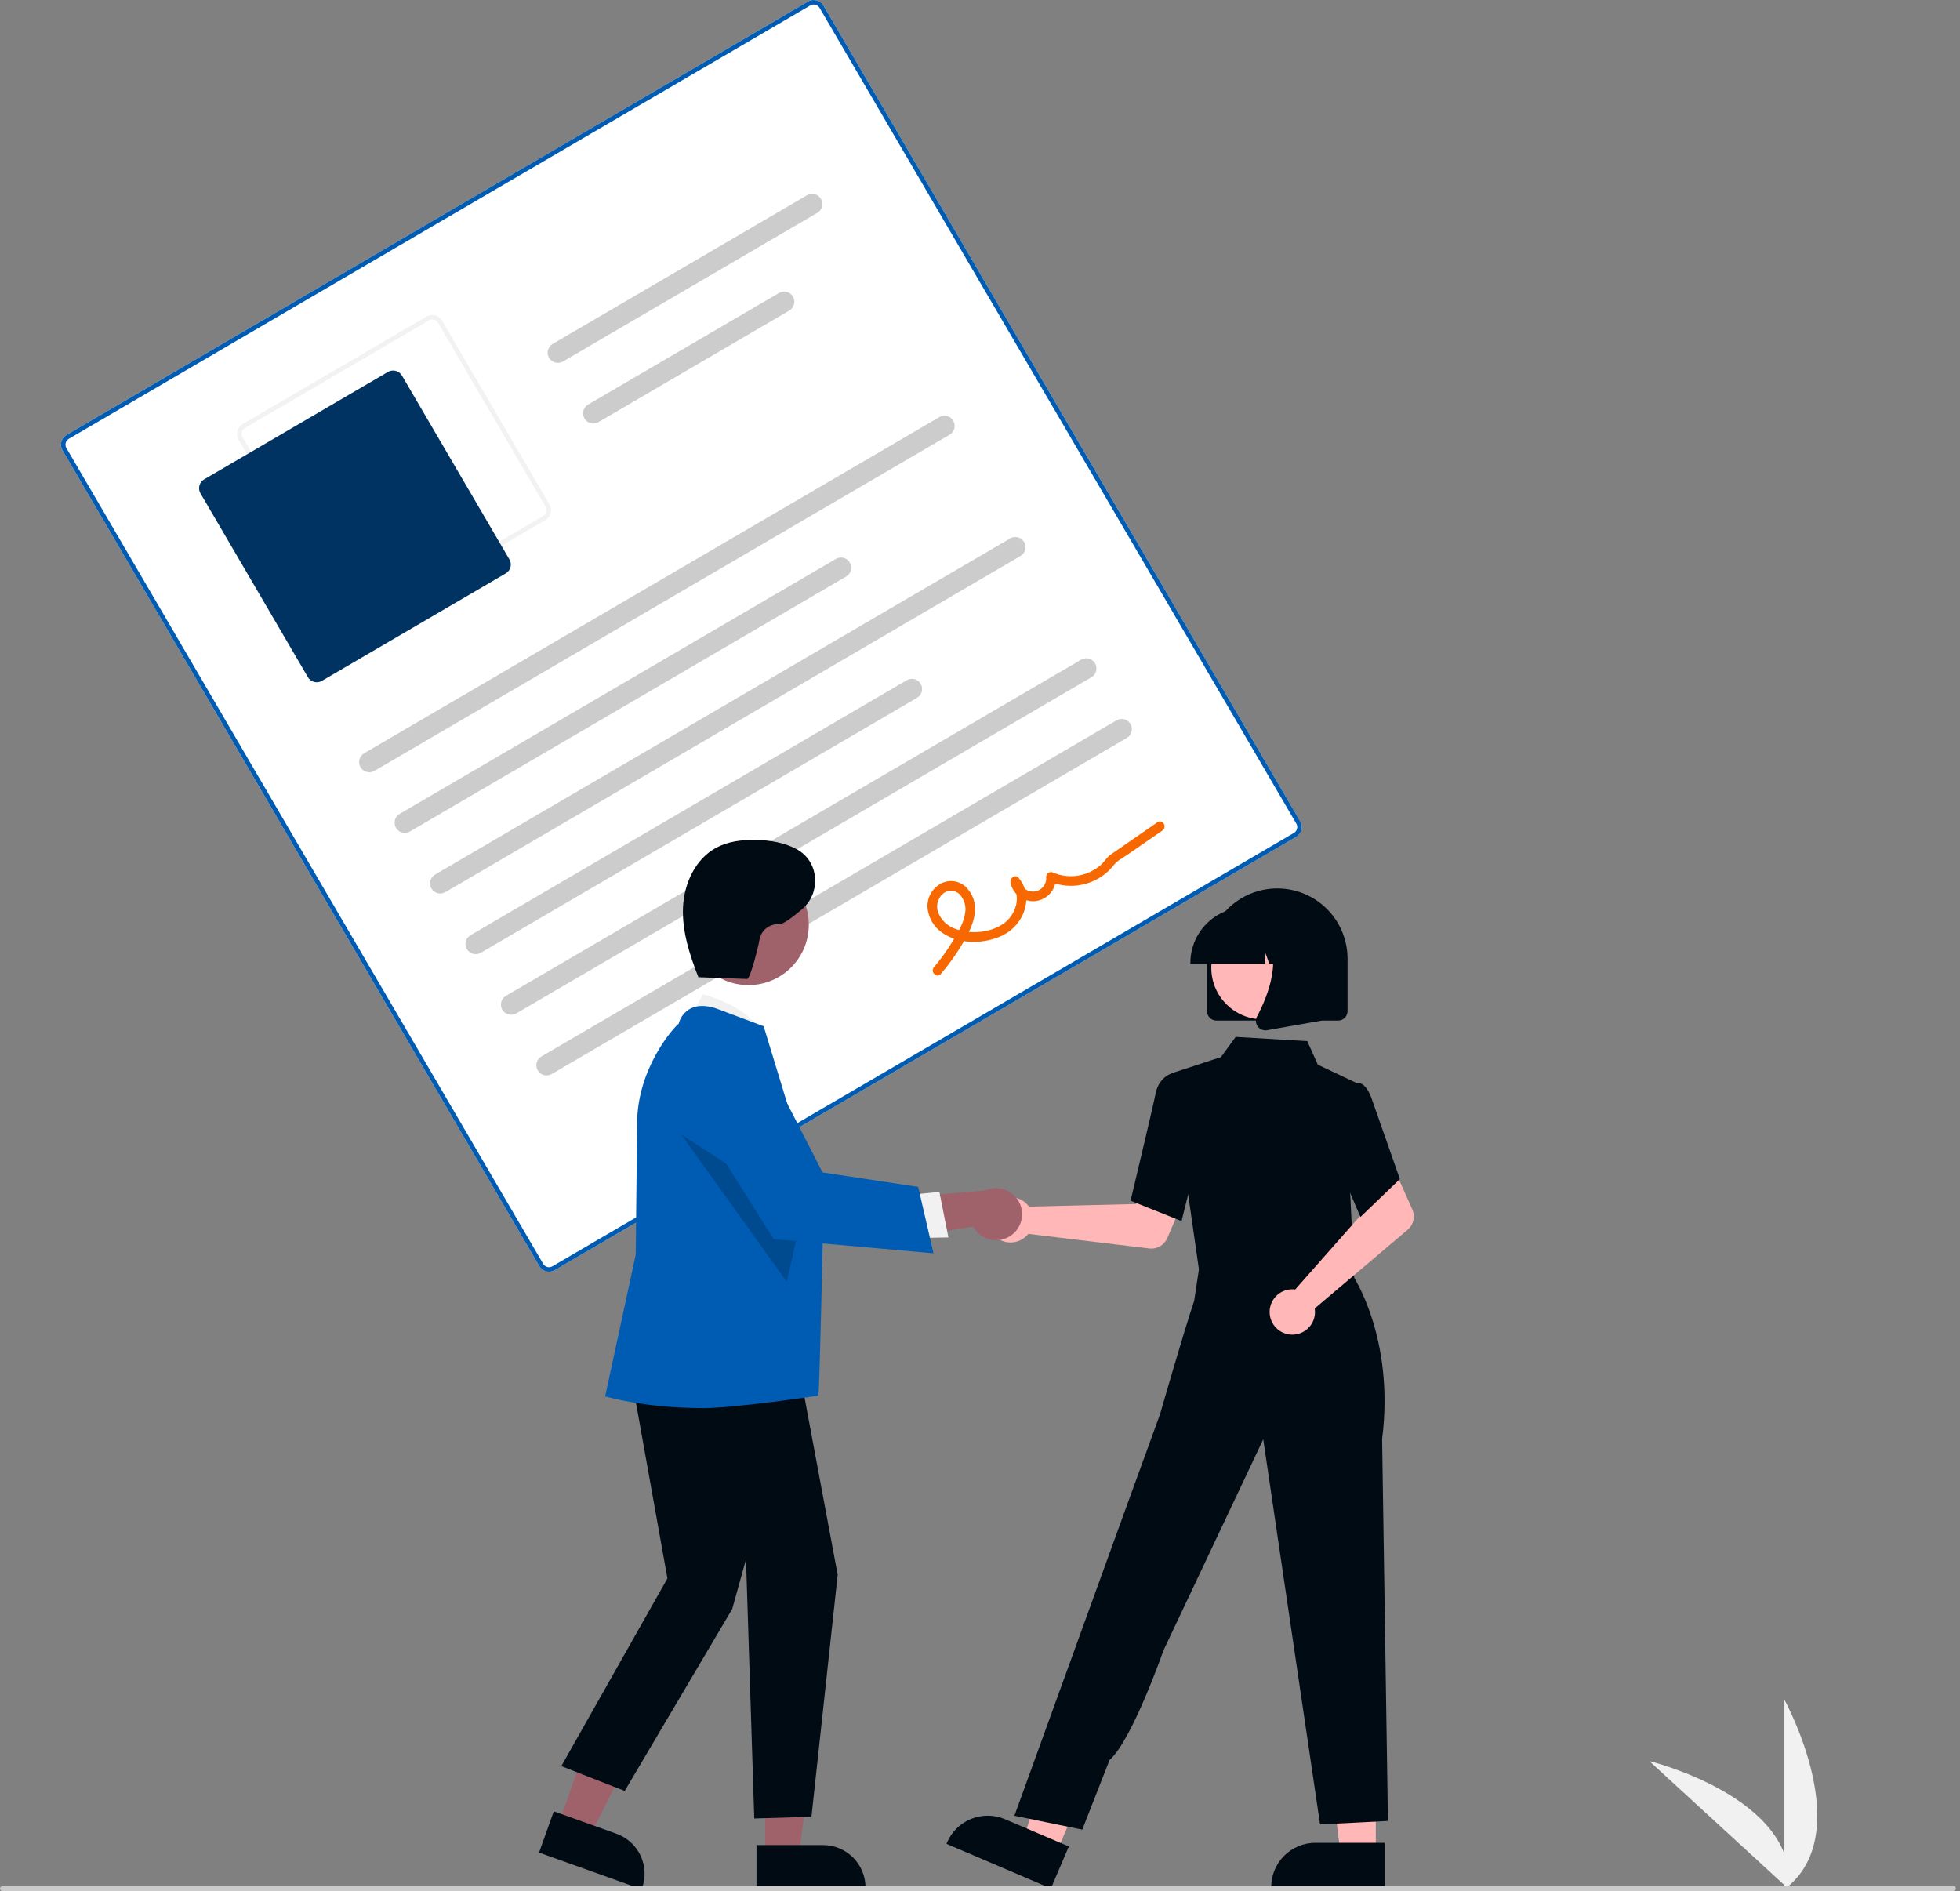 <svg width="114" height="110" viewBox="0 0 114 110" fill="none" xmlns="http://www.w3.org/2000/svg">
<rect x="0" y="0" width="114" height="110" fill="#808080" stroke="none"/>
<g clip-path="url(#clip0_22486_550864)">
<path d="M103.787 109.89V98.859C103.787 98.859 108.086 106.68 103.787 109.89Z" fill="#F1F1F1"/>
<path d="M104.053 109.888L95.927 102.428C95.927 102.428 104.595 104.55 104.053 109.888Z" fill="#F1F1F1"/>
<path d="M75.391 48.674L32.268 73.878C32.117 73.966 31.937 73.991 31.768 73.946C31.599 73.902 31.454 73.792 31.366 73.642L3.635 26.195C3.547 26.044 3.523 25.865 3.567 25.696C3.612 25.527 3.721 25.382 3.872 25.294L46.995 0.09C47.146 0.002 47.325 -0.022 47.494 0.022C47.663 0.066 47.808 0.176 47.896 0.326L75.627 47.773C75.715 47.924 75.739 48.103 75.695 48.273C75.651 48.441 75.541 48.586 75.391 48.674Z" fill="white"/>
<path d="M75.391 48.674L32.268 73.878C32.117 73.966 31.937 73.991 31.768 73.946C31.599 73.902 31.454 73.792 31.366 73.642L3.635 26.195C3.547 26.044 3.523 25.865 3.567 25.696C3.612 25.527 3.721 25.382 3.872 25.294L46.995 0.09C47.146 0.002 47.325 -0.022 47.494 0.022C47.663 0.066 47.808 0.176 47.896 0.326L75.627 47.773C75.715 47.924 75.739 48.103 75.695 48.273C75.651 48.441 75.541 48.586 75.391 48.674ZM4.005 25.521C3.914 25.574 3.849 25.661 3.822 25.762C3.795 25.864 3.81 25.972 3.863 26.062L31.594 73.509C31.647 73.599 31.733 73.665 31.835 73.692C31.936 73.718 32.044 73.703 32.135 73.65L75.257 48.447C75.348 48.394 75.414 48.307 75.44 48.206C75.467 48.104 75.452 47.996 75.399 47.906L47.669 0.459C47.615 0.369 47.529 0.303 47.427 0.277C47.326 0.25 47.218 0.265 47.128 0.318L4.005 25.521Z" fill="#005CB3"/>
<path d="M31.725 30.246L21.029 36.498C20.878 36.586 20.699 36.61 20.53 36.566C20.361 36.521 20.216 36.412 20.128 36.261L13.877 25.566C13.789 25.415 13.764 25.235 13.809 25.066C13.853 24.897 13.963 24.753 14.113 24.664L24.809 18.413C24.96 18.325 25.139 18.301 25.308 18.345C25.477 18.389 25.622 18.499 25.71 18.65L31.961 29.345C32.049 29.496 32.074 29.676 32.029 29.845C31.985 30.014 31.875 30.158 31.725 30.246ZM14.246 24.892C14.156 24.945 14.09 25.032 14.063 25.133C14.037 25.234 14.052 25.342 14.104 25.433L20.355 36.128C20.409 36.218 20.495 36.284 20.597 36.311C20.698 36.337 20.806 36.323 20.896 36.27L31.592 30.019C31.682 29.966 31.748 29.879 31.774 29.778C31.801 29.676 31.786 29.569 31.734 29.478L25.483 18.783C25.43 18.692 25.343 18.627 25.241 18.6C25.14 18.573 25.032 18.588 24.942 18.641L14.246 24.892Z" fill="#F2F2F2"/>
<path d="M29.417 33.35L18.722 39.602C18.586 39.681 18.424 39.703 18.272 39.663C18.12 39.623 17.99 39.525 17.91 39.389L11.659 28.693C11.58 28.558 11.558 28.396 11.598 28.244C11.638 28.092 11.736 27.962 11.872 27.882L22.567 21.631C22.703 21.552 22.865 21.53 23.017 21.57C23.169 21.61 23.299 21.708 23.379 21.844L29.63 32.539C29.709 32.675 29.731 32.837 29.691 32.989C29.651 33.141 29.553 33.271 29.417 33.35Z" fill="#003262"/>
<path d="M55.232 25.284L21.78 44.836C21.645 44.915 21.483 44.937 21.331 44.897C21.179 44.857 21.049 44.758 20.969 44.623C20.89 44.487 20.868 44.325 20.908 44.173C20.948 44.021 21.046 43.891 21.182 43.811L54.633 24.26C54.701 24.221 54.775 24.195 54.852 24.185C54.929 24.174 55.008 24.179 55.083 24.199C55.158 24.218 55.229 24.253 55.291 24.3C55.353 24.347 55.406 24.406 55.445 24.473C55.484 24.54 55.51 24.615 55.52 24.692C55.531 24.769 55.526 24.847 55.506 24.923C55.487 24.998 55.452 25.069 55.405 25.131C55.358 25.193 55.299 25.245 55.232 25.284Z" fill="#CCCCCC"/>
<path d="M49.215 33.533L23.842 48.363C23.775 48.402 23.701 48.428 23.623 48.438C23.546 48.449 23.468 48.444 23.393 48.424C23.24 48.384 23.11 48.286 23.031 48.15C22.952 48.014 22.93 47.852 22.969 47.7C23.009 47.548 23.108 47.418 23.244 47.339L48.617 32.509C48.684 32.47 48.758 32.444 48.836 32.434C48.913 32.423 48.991 32.428 49.066 32.447C49.142 32.467 49.213 32.502 49.275 32.549C49.337 32.596 49.389 32.654 49.428 32.722C49.467 32.789 49.493 32.863 49.504 32.941C49.514 33.018 49.51 33.096 49.49 33.172C49.47 33.247 49.436 33.318 49.389 33.38C49.341 33.442 49.283 33.494 49.215 33.533Z" fill="#CCCCCC"/>
<path d="M47.538 12.38L32.746 21.025C32.61 21.104 32.449 21.126 32.296 21.087C32.144 21.047 32.014 20.948 31.935 20.812C31.855 20.676 31.833 20.515 31.873 20.362C31.913 20.21 32.012 20.08 32.148 20.001L46.939 11.356C47.075 11.276 47.237 11.254 47.389 11.294C47.464 11.314 47.535 11.348 47.597 11.395C47.659 11.442 47.711 11.501 47.75 11.569C47.79 11.636 47.815 11.71 47.826 11.787C47.836 11.864 47.832 11.943 47.812 12.018C47.792 12.094 47.758 12.164 47.711 12.226C47.664 12.288 47.605 12.34 47.538 12.38Z" fill="#CCCCCC"/>
<path d="M45.907 18.064L34.807 24.552C34.74 24.591 34.666 24.617 34.589 24.628C34.511 24.638 34.433 24.634 34.358 24.614C34.282 24.594 34.212 24.56 34.15 24.512C34.087 24.465 34.035 24.407 33.996 24.339C33.957 24.272 33.931 24.198 33.92 24.121C33.91 24.044 33.915 23.965 33.934 23.89C33.954 23.814 33.989 23.744 34.036 23.682C34.083 23.619 34.142 23.567 34.209 23.528L45.309 17.041C45.445 16.961 45.606 16.939 45.759 16.979C45.911 17.019 46.041 17.117 46.12 17.253C46.2 17.389 46.222 17.551 46.182 17.703C46.142 17.855 46.043 17.985 45.907 18.064Z" fill="#CCCCCC"/>
<path d="M59.355 32.339L25.904 51.89C25.768 51.969 25.606 51.992 25.454 51.952C25.302 51.912 25.172 51.813 25.092 51.677C25.013 51.541 24.991 51.38 25.031 51.227C25.07 51.075 25.169 50.945 25.305 50.866L58.757 31.315C58.892 31.235 59.054 31.213 59.206 31.253C59.358 31.293 59.488 31.392 59.568 31.527C59.647 31.663 59.669 31.825 59.629 31.977C59.59 32.129 59.491 32.259 59.355 32.339Z" fill="#CCCCCC"/>
<path d="M53.338 40.587L27.965 55.417C27.898 55.456 27.824 55.482 27.747 55.492C27.669 55.503 27.591 55.498 27.516 55.478C27.44 55.459 27.37 55.424 27.308 55.377C27.245 55.33 27.193 55.271 27.154 55.204C27.115 55.137 27.089 55.063 27.078 54.985C27.068 54.908 27.073 54.83 27.092 54.754C27.112 54.679 27.147 54.608 27.194 54.546C27.241 54.484 27.3 54.432 27.367 54.393L52.74 39.563C52.807 39.524 52.881 39.498 52.959 39.488C53.036 39.477 53.114 39.482 53.19 39.502C53.265 39.521 53.336 39.556 53.398 39.603C53.46 39.65 53.512 39.709 53.551 39.776C53.59 39.843 53.616 39.917 53.627 39.995C53.637 40.072 53.633 40.15 53.613 40.226C53.593 40.301 53.559 40.372 53.511 40.434C53.465 40.496 53.406 40.548 53.338 40.587Z" fill="#CCCCCC"/>
<path d="M63.478 39.393L30.027 58.944C29.959 58.984 29.885 59.009 29.808 59.02C29.731 59.031 29.652 59.026 29.577 59.006C29.502 58.986 29.431 58.952 29.369 58.905C29.307 58.858 29.255 58.799 29.215 58.732C29.176 58.664 29.15 58.59 29.14 58.513C29.129 58.436 29.134 58.357 29.154 58.282C29.173 58.207 29.208 58.136 29.255 58.074C29.302 58.012 29.361 57.96 29.428 57.92L62.88 38.369C62.947 38.33 63.021 38.304 63.098 38.294C63.175 38.283 63.254 38.288 63.329 38.307C63.405 38.327 63.475 38.362 63.537 38.409C63.599 38.456 63.651 38.515 63.691 38.582C63.73 38.649 63.756 38.723 63.766 38.801C63.777 38.878 63.772 38.956 63.752 39.032C63.733 39.107 63.698 39.178 63.651 39.24C63.604 39.302 63.545 39.354 63.478 39.393Z" fill="#CCCCCC"/>
<path d="M65.54 42.92L32.088 62.471C32.021 62.511 31.947 62.536 31.87 62.547C31.793 62.558 31.714 62.553 31.639 62.533C31.563 62.513 31.493 62.479 31.431 62.432C31.369 62.385 31.316 62.326 31.277 62.259C31.238 62.191 31.212 62.117 31.201 62.04C31.191 61.963 31.196 61.884 31.215 61.809C31.235 61.734 31.27 61.663 31.317 61.601C31.364 61.539 31.423 61.487 31.49 61.447L64.941 41.896C65.009 41.857 65.083 41.831 65.16 41.821C65.237 41.81 65.316 41.815 65.391 41.835C65.466 41.854 65.537 41.889 65.599 41.936C65.661 41.983 65.713 42.042 65.753 42.109C65.792 42.176 65.818 42.251 65.828 42.328C65.839 42.405 65.834 42.483 65.814 42.559C65.794 42.634 65.76 42.705 65.713 42.767C65.666 42.829 65.607 42.881 65.54 42.92Z" fill="#CCCCCC"/>
<path d="M54.722 56.651C55.187 56.104 55.605 55.519 55.973 54.902C56.303 54.346 56.626 53.751 56.699 53.098C56.736 52.82 56.707 52.537 56.614 52.273C56.521 52.008 56.367 51.769 56.165 51.575C55.969 51.395 55.721 51.282 55.457 51.252C55.192 51.221 54.925 51.276 54.694 51.408C54.46 51.542 54.267 51.737 54.135 51.973C54.002 52.208 53.936 52.474 53.943 52.744C53.962 53.041 54.048 53.33 54.194 53.589C54.34 53.848 54.543 54.071 54.788 54.24C55.776 54.957 57.321 54.919 58.374 54.374C59.561 53.76 60.175 52.154 59.242 51.054C59.048 50.825 58.725 51.081 58.774 51.328C58.836 51.661 59.022 51.958 59.295 52.158C59.569 52.359 59.908 52.447 60.245 52.406C60.581 52.364 60.889 52.196 61.105 51.935C61.322 51.674 61.43 51.34 61.409 51.002L60.99 51.247C61.504 51.475 62.068 51.563 62.627 51.503C63.186 51.443 63.72 51.237 64.174 50.906C64.398 50.742 64.599 50.548 64.769 50.33C64.975 50.062 65.319 49.889 65.598 49.696L67.61 48.306C67.906 48.102 67.624 47.615 67.326 47.821L65.504 49.08C65.201 49.289 64.895 49.496 64.594 49.709C64.378 49.861 64.245 50.106 64.049 50.286C63.677 50.62 63.218 50.842 62.726 50.925C62.233 51.009 61.727 50.95 61.266 50.757C61.223 50.734 61.175 50.722 61.126 50.723C61.077 50.724 61.029 50.737 60.987 50.762C60.945 50.787 60.91 50.822 60.886 50.864C60.861 50.906 60.847 50.953 60.846 51.002C60.869 51.204 60.81 51.406 60.684 51.565C60.557 51.724 60.373 51.827 60.172 51.851C59.97 51.875 59.767 51.818 59.607 51.693C59.447 51.568 59.343 51.385 59.318 51.183L58.849 51.457C59.451 52.166 59.05 53.254 58.357 53.73C57.582 54.263 56.437 54.355 55.563 54.024C55.349 53.95 55.152 53.833 54.985 53.68C54.818 53.527 54.684 53.341 54.593 53.133C54.507 52.946 54.483 52.737 54.523 52.535C54.563 52.334 54.665 52.15 54.816 52.009C54.946 51.881 55.121 51.808 55.303 51.806C55.486 51.804 55.663 51.873 55.796 51.999C55.94 52.146 56.046 52.327 56.105 52.526C56.163 52.724 56.172 52.934 56.13 53.136C56.04 53.7 55.728 54.219 55.438 54.7C55.108 55.249 54.733 55.77 54.319 56.258C54.088 56.533 54.488 56.929 54.722 56.651Z" fill="#F76900"/>
<path d="M59.715 70.022C59.763 70.072 59.808 70.126 59.848 70.183L66.077 70.03L66.804 68.702L68.951 69.537L67.893 72.013C67.808 72.213 67.659 72.38 67.471 72.488C67.283 72.597 67.064 72.642 66.848 72.616L59.81 71.766C59.644 71.976 59.418 72.13 59.162 72.209C58.906 72.287 58.632 72.286 58.377 72.205C58.122 72.124 57.897 71.968 57.733 71.756C57.569 71.544 57.473 71.288 57.459 71.02C57.444 70.753 57.511 70.487 57.651 70.259C57.791 70.031 57.997 69.85 58.242 69.742C58.487 69.633 58.759 69.602 59.022 69.652C59.285 69.702 59.527 69.831 59.715 70.022Z" fill="#FFB7B7"/>
<path d="M80.021 107.852H77.973L76.999 99.952L80.021 99.952L80.021 107.852Z" fill="#FFB7B7"/>
<path d="M80.543 109.837L73.939 109.837V109.754C73.939 109.072 74.21 108.418 74.692 107.936C75.174 107.454 75.828 107.183 76.51 107.183H76.51L80.543 107.183L80.543 109.837Z" fill="#000B14"/>
<path d="M61.423 107.807L59.54 107.002L61.747 99.354L64.527 100.542L61.423 107.807Z" fill="#FFB7B7"/>
<path d="M61.123 109.837L55.05 107.243L55.083 107.166C55.351 106.539 55.857 106.044 56.489 105.79C57.122 105.537 57.83 105.544 58.456 105.812L58.457 105.812L62.166 107.397L61.123 109.837Z" fill="#000B14"/>
<path d="M70.066 71.733L69.917 74.133L74.247 74.597L78.777 75.081L77.443 71.437L70.066 71.733Z" fill="#FFB7B7"/>
<path d="M69.781 74.165L68.099 62.44L71.014 61.484L71.871 60.31L76.037 60.557L76.649 61.927L78.871 62.977L78.529 69.318L78.778 74.622L69.781 74.165Z" fill="#000B14"/>
<path d="M68.722 71.022L65.757 69.836L65.77 69.783C65.783 69.73 67.045 64.456 67.212 63.609C67.387 62.726 68.025 62.482 68.052 62.472L68.072 62.465L69.245 62.822L69.76 66.871L68.722 71.022Z" fill="#000B14"/>
<path d="M62.948 106.418L59.001 105.609L65.31 88.201L67.469 82.263C67.469 82.263 68.838 77.503 69.457 75.66L69.83 73.189L78.669 74.167C78.669 74.167 81.138 77.792 80.388 83.701L80.727 105.912L76.78 106.115L73.474 83.714L67.671 95.994C67.671 95.994 65.842 101.234 64.534 102.37L62.948 106.418Z" fill="#000B14"/>
<path d="M75.125 74.991C75.194 74.989 75.264 74.993 75.333 75.002L79.456 70.331L78.977 68.895L81.049 67.888L82.145 70.347C82.234 70.546 82.255 70.768 82.207 70.98C82.159 71.192 82.043 71.383 81.877 71.523L76.468 76.106C76.51 76.371 76.469 76.642 76.353 76.883C76.236 77.124 76.049 77.324 75.816 77.456C75.583 77.588 75.316 77.647 75.049 77.623C74.782 77.599 74.529 77.495 74.323 77.324C74.117 77.153 73.968 76.923 73.895 76.665C73.823 76.407 73.831 76.134 73.918 75.88C74.005 75.627 74.167 75.406 74.383 75.248C74.598 75.089 74.857 74.999 75.125 74.991Z" fill="#FFB7B7"/>
<path d="M79.127 70.785L77.407 66.739L78.078 63.921L78.8 63.008C78.853 62.985 78.91 62.974 78.968 62.974C79.026 62.975 79.082 62.987 79.135 63.011C79.402 63.118 79.629 63.447 79.81 63.988L81.422 68.58L79.127 70.785Z" fill="#000B14"/>
<path d="M70.203 58.811V55.76C70.203 54.676 70.633 53.637 71.4 52.87C72.167 52.103 73.206 51.673 74.29 51.673C75.374 51.673 76.414 52.103 77.181 52.87C77.947 53.637 78.378 54.676 78.378 55.76V58.811C78.378 58.956 78.32 59.096 78.217 59.199C78.114 59.302 77.974 59.36 77.829 59.36H70.752C70.606 59.36 70.467 59.302 70.364 59.199C70.261 59.096 70.203 58.956 70.203 58.811Z" fill="#000B14"/>
<path d="M73.45 59.289C75.105 59.289 76.447 57.947 76.447 56.292C76.447 54.637 75.105 53.295 73.45 53.295C71.795 53.295 70.453 54.637 70.453 56.292C70.453 57.947 71.795 59.289 73.45 59.289Z" fill="#FFB7B7"/>
<path d="M69.236 56.004C69.237 55.147 69.578 54.325 70.184 53.719C70.79 53.113 71.612 52.772 72.469 52.771H73.079C73.937 52.772 74.758 53.113 75.365 53.719C75.971 54.325 76.312 55.147 76.313 56.004V56.065H75.023L74.584 54.834L74.496 56.065H73.829L73.608 55.444L73.563 56.065H69.236L69.236 56.004Z" fill="#000B14"/>
<path d="M73.155 59.703C73.095 59.621 73.059 59.523 73.051 59.422C73.043 59.32 73.065 59.219 73.112 59.129C73.759 57.899 74.664 55.627 73.463 54.225L73.376 54.125H76.864V59.362L73.696 59.921C73.663 59.926 73.631 59.929 73.599 59.929C73.512 59.929 73.427 59.909 73.35 59.869C73.273 59.83 73.206 59.773 73.155 59.703Z" fill="#000B14"/>
<path d="M32.467 106.126L34.318 106.788L37.75 99.963L35.018 98.987L32.467 106.126Z" fill="#9F616A"/>
<path d="M31.353 107.752L32.21 105.353L35.855 106.656C36.471 106.877 36.974 107.333 37.254 107.924C37.534 108.515 37.568 109.193 37.348 109.809L37.321 109.885L31.353 107.752Z" fill="#000B14"/>
<path d="M44.503 107.957L46.469 107.957L47.404 100.375L44.503 100.375L44.503 107.957Z" fill="#9F616A"/>
<path d="M44.001 107.315L47.872 107.315H47.873C48.196 107.315 48.517 107.379 48.817 107.503C49.116 107.627 49.388 107.809 49.617 108.038C49.846 108.267 50.028 108.539 50.152 108.838C50.276 109.137 50.34 109.458 50.34 109.782V109.862L44.001 109.863L44.001 107.315Z" fill="#000B14"/>
<path d="M40.023 59.519L40.878 57.829C40.878 57.829 44.062 58.627 44.352 60.473L40.023 59.519Z" fill="#F1F1F1"/>
<path d="M36.496 78.833L38.82 91.806L32.648 102.723L36.335 104.166L42.588 93.584L43.39 90.698L43.871 105.769L47.197 105.668L48.722 91.595L46.276 78.513L36.496 78.833Z" fill="#000B14"/>
<path d="M40.908 81.9C37.493 81.9 35.325 81.247 35.276 81.236L35.197 81.22L36.976 72.972L37.056 65.364C37.056 62.14 39.178 59.763 39.473 59.544C39.522 59.348 39.614 59.166 39.742 59.009C39.869 58.853 40.029 58.726 40.211 58.637C40.918 58.316 41.783 58.702 41.82 58.718L44.416 59.691L44.428 59.727C44.459 59.82 47.878 71.045 47.878 71.045C47.878 71.045 47.671 80.852 47.599 81.174C47.599 81.174 42.806 81.9 40.908 81.9Z" fill="#005CB3"/>
<path d="M43.533 57.297C45.471 57.297 47.042 55.726 47.042 53.789C47.042 51.851 45.471 50.28 43.533 50.28C41.596 50.28 40.025 51.851 40.025 53.789C40.025 55.726 41.596 57.297 43.533 57.297Z" fill="#9F616A"/>
<path opacity="0.2" d="M39.621 65.987L45.759 74.551L46.666 70.552L39.621 65.987Z" fill="black"/>
<path d="M58.866 71.814C58.693 71.95 58.492 72.047 58.278 72.098C58.064 72.149 57.841 72.152 57.626 72.107C57.41 72.062 57.207 71.971 57.031 71.839C56.854 71.708 56.709 71.539 56.605 71.345L51.322 72.191L52.466 69.657L57.308 69.242C57.645 69.089 58.027 69.064 58.381 69.174C58.735 69.283 59.037 69.519 59.229 69.836C59.421 70.153 59.49 70.529 59.423 70.894C59.356 71.258 59.158 71.586 58.866 71.814Z" fill="#9F616A"/>
<path d="M52.738 69.512L54.637 69.326L55.163 71.974L52.774 72.017L52.738 69.512Z" fill="#F1F1F1"/>
<path d="M54.295 72.897L44.997 72.07L40.302 64.603L40.288 64.537C40.155 63.927 40.248 63.29 40.55 62.744C40.853 62.198 41.344 61.78 41.931 61.569C42.519 61.359 43.163 61.369 43.744 61.598C44.324 61.828 44.802 62.261 45.086 62.816L47.842 68.192L53.404 69.033L54.295 72.897Z" fill="#005CB3"/>
<path d="M40.544 56.835L43.457 56.94C43.634 56.946 44.116 55.03 44.179 54.633C44.229 54.374 44.371 54.142 44.579 53.981C44.788 53.819 45.047 53.739 45.31 53.755C45.529 53.776 46.078 53.369 46.645 52.887C47.722 51.971 47.666 50.252 46.483 49.478C46.451 49.457 46.419 49.437 46.388 49.42C45.642 49.002 44.769 48.862 43.914 48.851C43.138 48.842 42.341 48.939 41.658 49.306C40.434 49.964 39.782 51.401 39.725 52.79C39.668 54.179 40.113 55.537 40.618 56.832" fill="#000B14"/>
<path d="M113.547 110H0.152C0.112 110 0.073 109.984 0.045 109.956C0.016 109.927 0 109.888 0 109.848C0 109.807 0.016 109.769 0.045 109.74C0.073 109.711 0.112 109.695 0.152 109.695H113.608C113.648 109.695 113.687 109.711 113.715 109.74C113.744 109.769 113.76 109.807 113.76 109.848C113.76 109.932 113.631 110 113.547 110Z" fill="#CBCBCB"/>
</g>
<defs>
<clipPath id="clip0_22486_550864">
<rect width="113.76" height="110" fill="white"/>
</clipPath>
</defs>
</svg>
